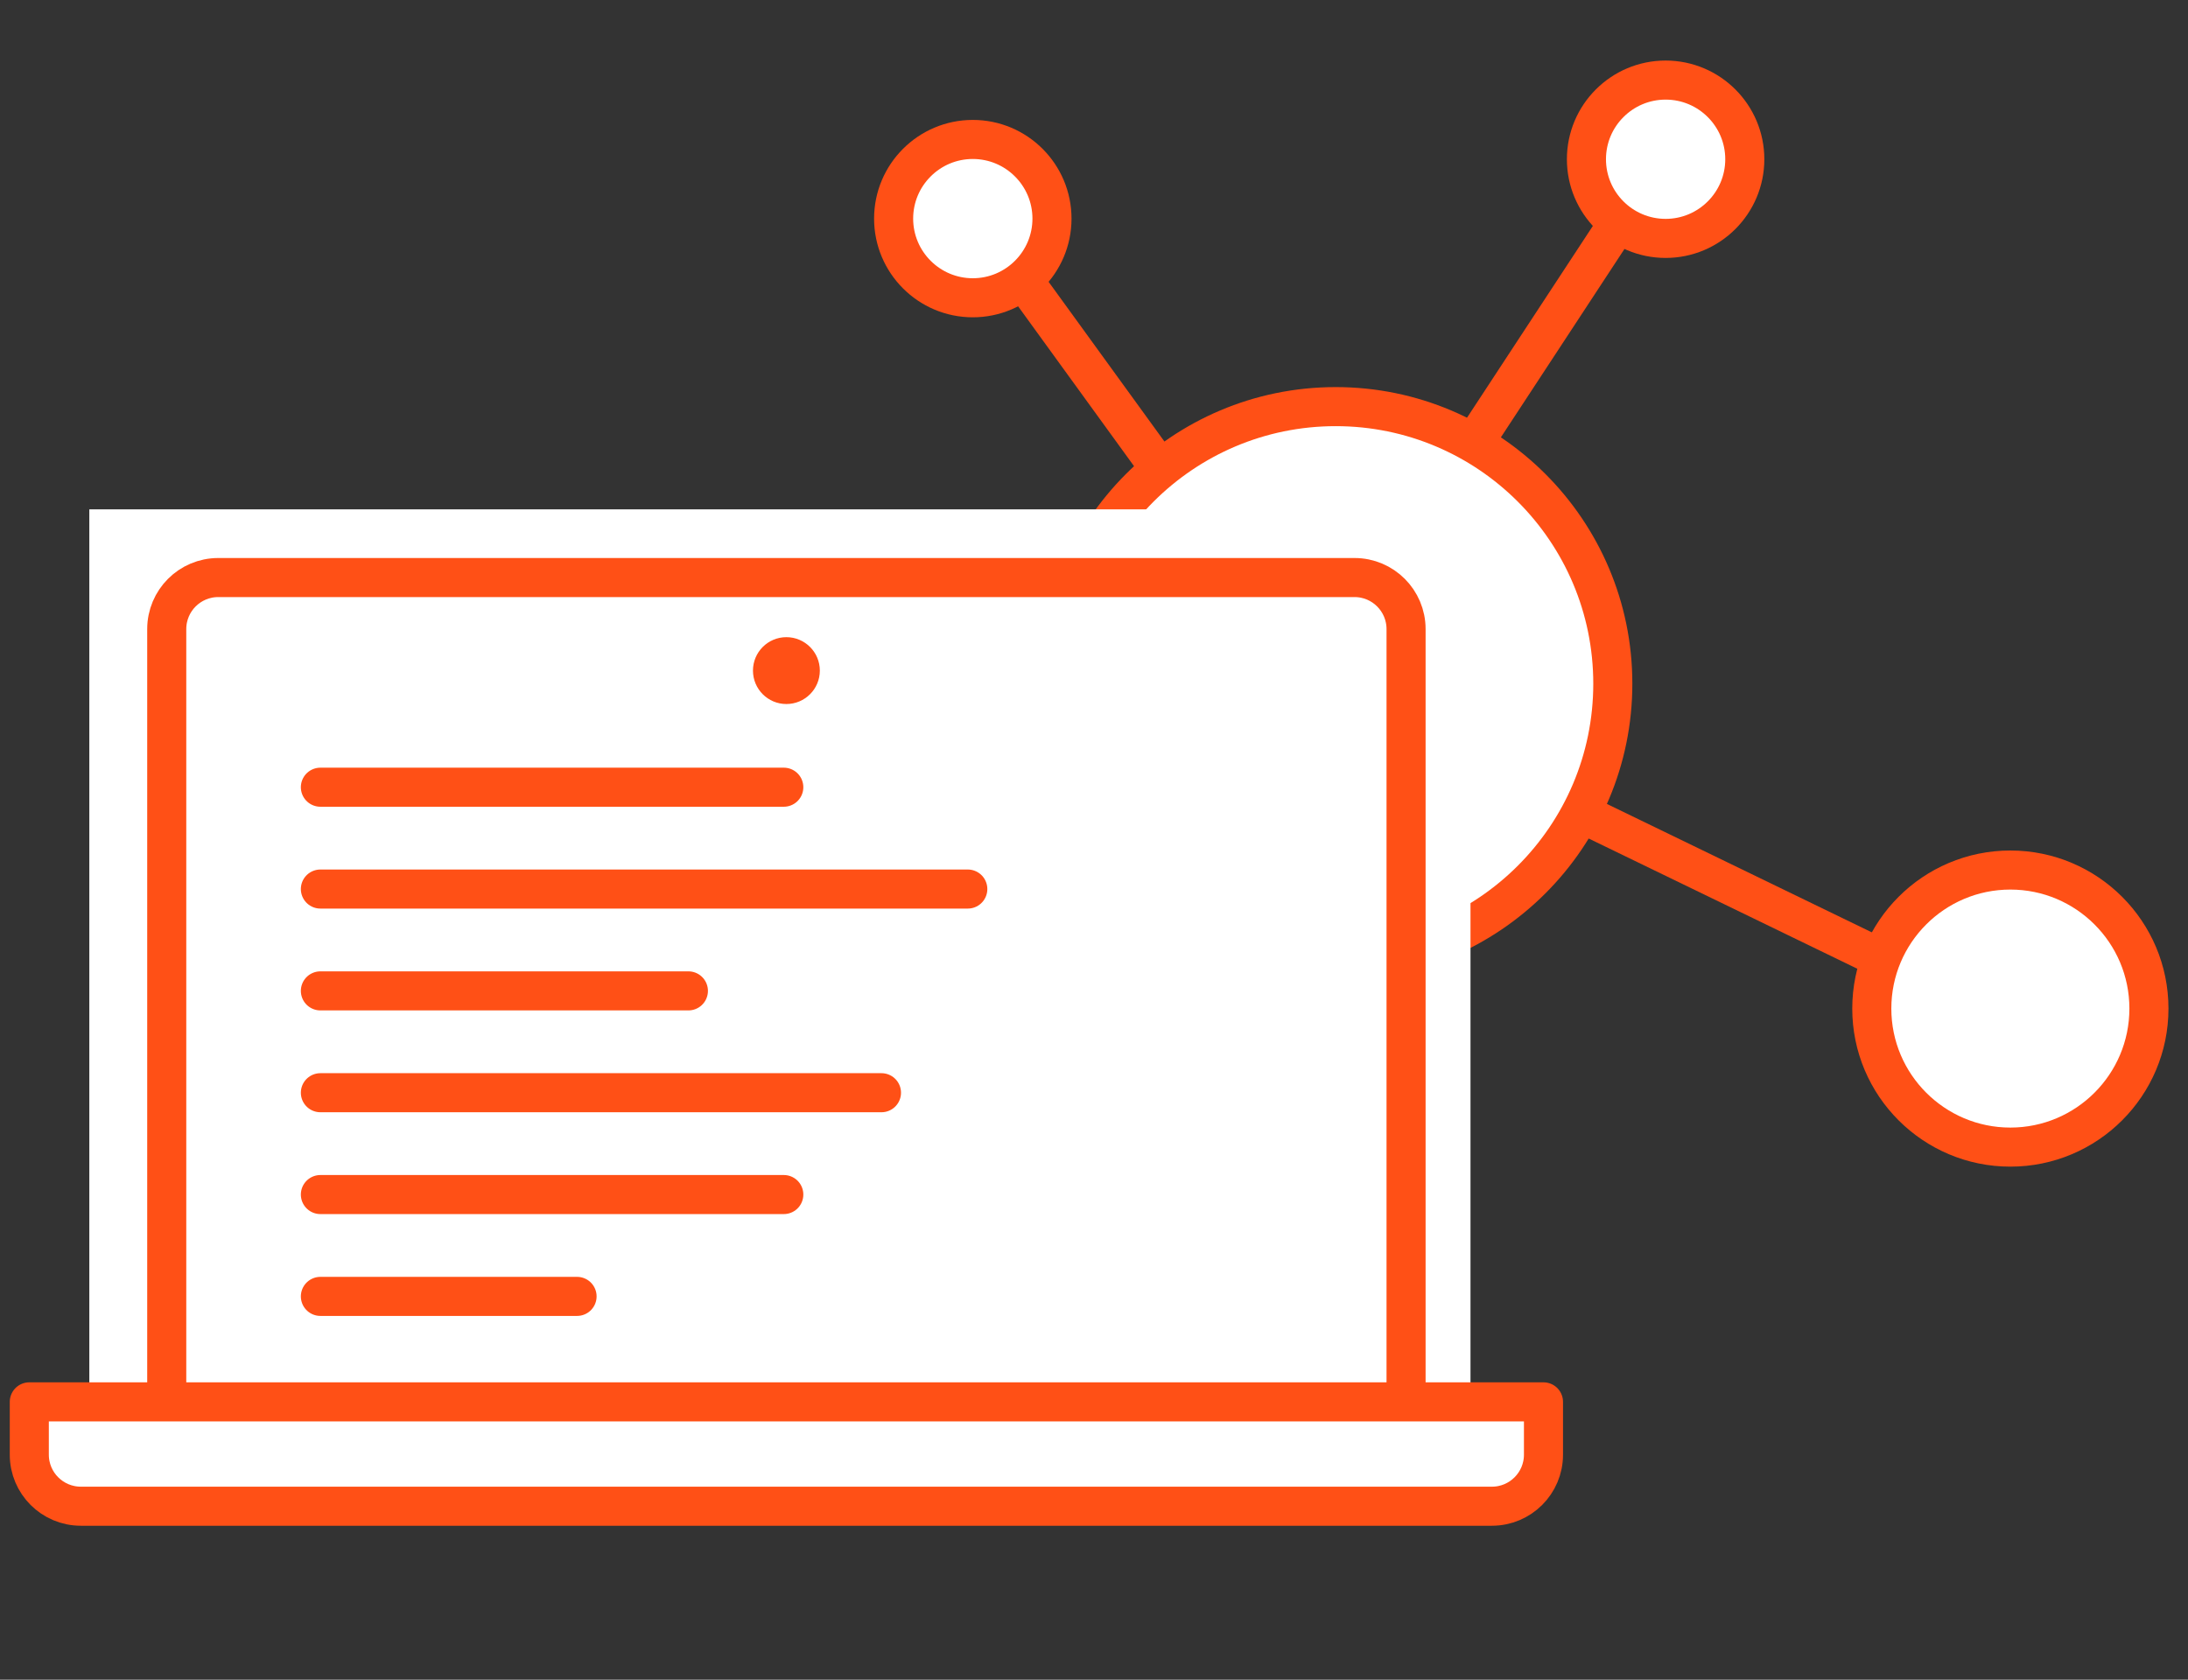 <?xml version="1.0" encoding="UTF-8" standalone="no"?><!DOCTYPE svg PUBLIC "-//W3C//DTD SVG 1.1//EN" "http://www.w3.org/Graphics/SVG/1.1/DTD/svg11.dtd"><svg width="100%" height="100%" viewBox="0 0 112 86" version="1.1" xmlns="http://www.w3.org/2000/svg" xmlns:xlink="http://www.w3.org/1999/xlink" xml:space="preserve" xmlns:serif="http://www.serif.com/" style="fill-rule:evenodd;clip-rule:evenodd;stroke-linecap:round;stroke-linejoin:round;stroke-miterlimit:10;"><rect x="0" y="0" width="112" height="86" fill="#333333" stroke="none"/><g id="_14" serif:id="14"><path d="M52.666,14.739l14.692,20.265l15.453,-23.558" style="fill:none;stroke:#ff5016;stroke-width:2px;"/><path d="M95.476,48.683l-25.078,-12.159" style="fill:none;stroke:#ff5016;stroke-width:2px;"/><path d="M82.557,35.004c0,7.835 -6.351,14.186 -14.185,14.186c-7.835,0 -14.186,-6.351 -14.186,-14.186c0,-7.834 6.351,-14.185 14.186,-14.185c7.834,0 14.185,6.351 14.185,14.185" style="fill:#fff;fill-rule:nonzero;"/><path d="M82.557,35.004c0,-7.829 -6.356,-14.185 -14.185,-14.185c-7.83,0 -14.186,6.356 -14.186,14.185c0,7.83 6.356,14.186 14.186,14.186c7.829,0 14.185,-6.356 14.185,-14.186Z" style="fill:none;stroke:#ff5016;stroke-width:2px;"/><rect x="4.572" y="26.079" width="70.7" height="47.94" style="fill:#fff;"/><path d="M71.974,71.775c0,1.456 -1.182,2.638 -2.638,2.638l-58.163,0c-1.458,0 -2.638,-1.182 -2.638,-2.638l0,-39.566c0,-1.457 1.18,-2.639 2.638,-2.639l58.163,0c1.456,0 2.638,1.182 2.638,2.639l0,39.566Z" style="fill:#fff;fill-rule:nonzero;stroke:#ff5016;stroke-width:2px;stroke-linejoin:miter;"/><path d="M1.5,71.775l0,2.705c0,1.456 1.181,2.638 2.639,2.638l72.23,0c1.458,0 2.639,-1.182 2.639,-2.638l0,-2.705l-77.508,0Z" style="fill:#fff;fill-rule:nonzero;stroke:#ff5016;stroke-width:2px;stroke-linejoin:miter;"/><path d="M53.849,11.193c0,2.238 -1.815,4.053 -4.053,4.053c-2.239,0 -4.053,-1.815 -4.053,-4.053c0,-2.238 1.814,-4.053 4.053,-4.053c2.238,0 4.053,1.815 4.053,4.053" style="fill:#fff;fill-rule:nonzero;"/><path d="M53.849,11.193c0,-2.237 -1.816,-4.053 -4.053,-4.053c-2.237,0 -4.053,1.816 -4.053,4.053c0,2.237 1.816,4.053 4.053,4.053c2.237,0 4.053,-1.816 4.053,-4.053Z" style="fill:none;stroke:#ff5016;stroke-width:2px;"/><path d="M89.313,8.153c0,2.238 -1.815,4.053 -4.053,4.053c-2.239,0 -4.053,-1.815 -4.053,-4.053c0,-2.238 1.814,-4.053 4.053,-4.053c2.238,0 4.053,1.815 4.053,4.053" style="fill:#fff;fill-rule:nonzero;"/><path d="M89.313,8.153c0,-2.237 -1.816,-4.053 -4.053,-4.053c-2.237,0 -4.053,1.816 -4.053,4.053c0,2.237 1.816,4.053 4.053,4.053c2.237,0 4.053,-1.816 4.053,-4.053Z" style="fill:none;stroke:#ff5016;stroke-width:2px;"/><path d="M110,51.639c0,3.917 -3.176,7.093 -7.093,7.093c-3.917,0 -7.093,-3.176 -7.093,-7.093c0,-3.917 3.176,-7.093 7.093,-7.093c3.917,0 7.093,3.176 7.093,7.093" style="fill:#fff;fill-rule:nonzero;"/><path d="M110,51.639c0,-3.915 -3.178,-7.093 -7.093,-7.093c-3.914,0 -7.093,3.178 -7.093,7.093c0,3.915 3.179,7.093 7.093,7.093c3.915,0 7.093,-3.178 7.093,-7.093Z" style="fill:none;stroke:#ff5016;stroke-width:2px;"/><path d="M16.4,50.733l18.838,0" style="fill:#fff;fill-rule:nonzero;stroke:#ff5016;stroke-width:2px;stroke-linejoin:miter;"/><path d="M16.4,40.305l23.721,0" style="fill:#fff;fill-rule:nonzero;stroke:#ff5016;stroke-width:2px;stroke-linejoin:miter;"/><path d="M16.4,45.519l33.14,0" style="fill:#fff;fill-rule:nonzero;stroke:#ff5016;stroke-width:2px;stroke-linejoin:miter;"/><path d="M41.966,34.334c0,0.946 -0.767,1.712 -1.713,1.712c-0.945,0 -1.71,-0.766 -1.71,-1.712c0,-0.944 0.765,-1.711 1.71,-1.711c0.946,0 1.713,0.767 1.713,1.711" style="fill:#ff5016;"/><path d="M16.4,55.947l28.721,0" style="fill:#fff;fill-rule:nonzero;stroke:#ff5016;stroke-width:2px;stroke-linejoin:miter;"/><path d="M16.4,61.161l23.721,0" style="fill:#fff;fill-rule:nonzero;stroke:#ff5016;stroke-width:2px;stroke-linejoin:miter;"/><path d="M16.4,66.375l13.139,0" style="fill:#fff;fill-rule:nonzero;stroke:#ff5016;stroke-width:2px;stroke-linejoin:miter;"/></g></svg>
